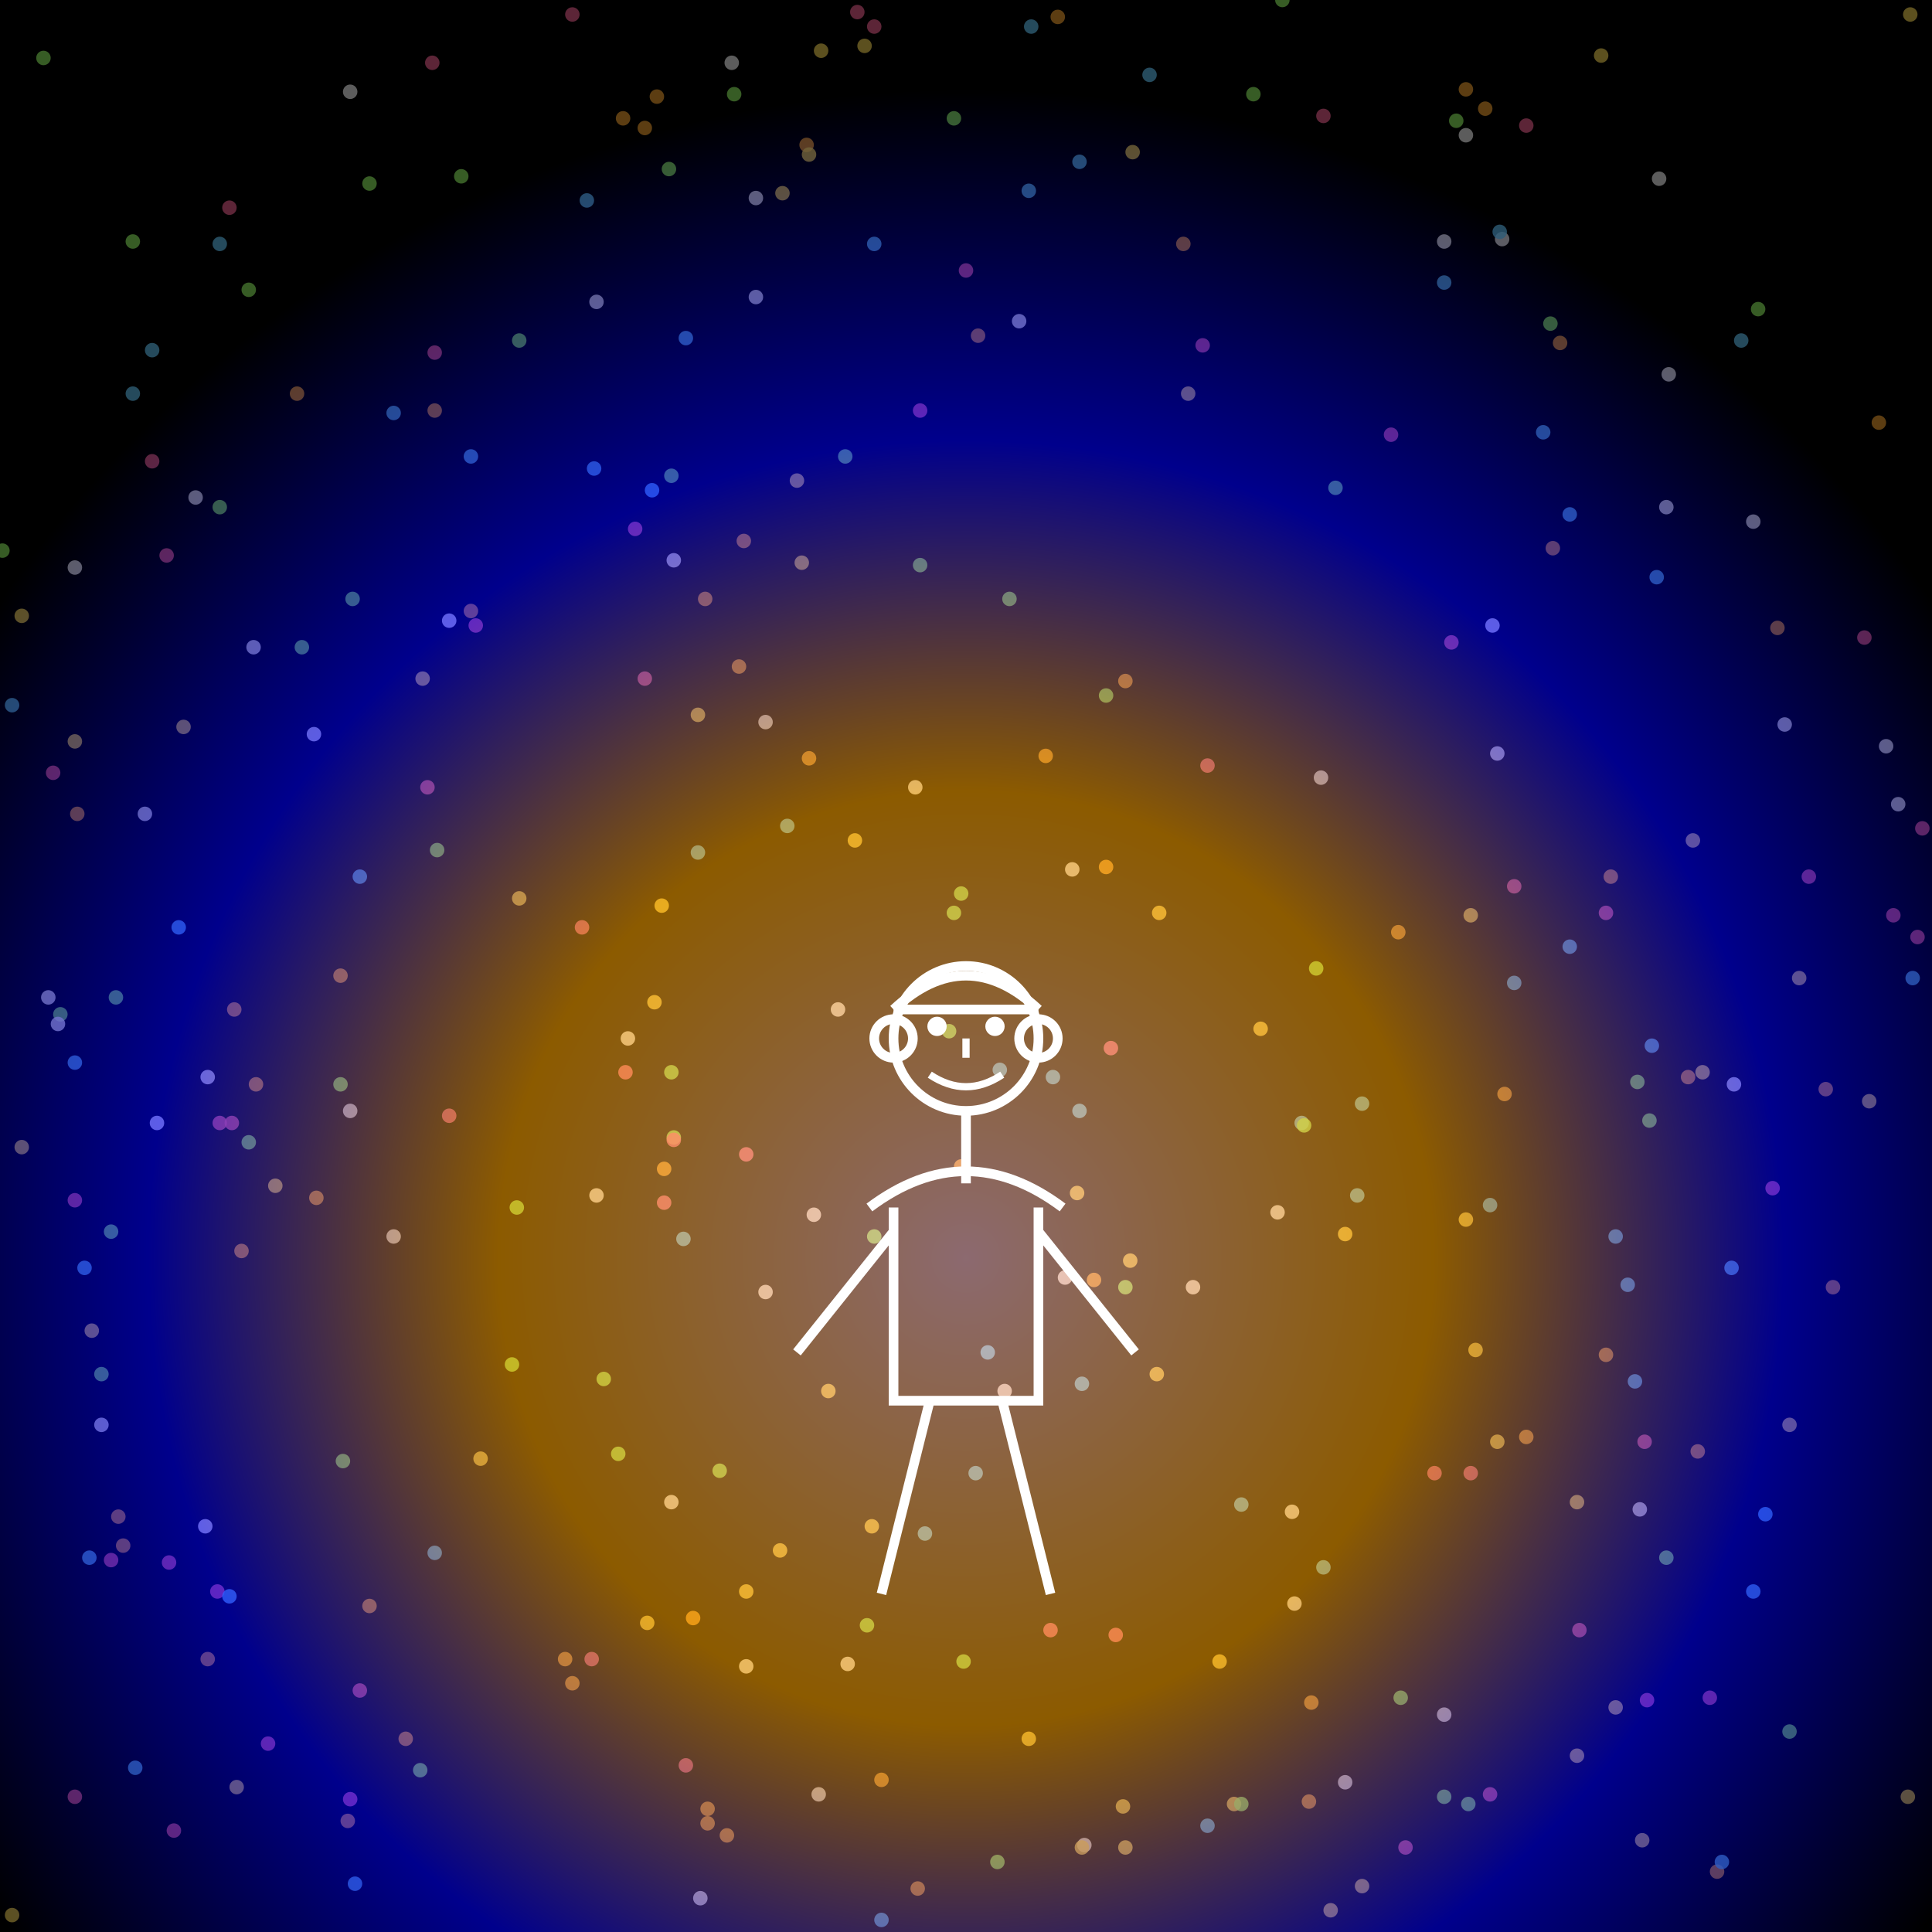 <svg xmlns='http://www.w3.org/2000/svg' width='800' height='800' viewBox='0 0 800 800'><rect width='100%' height='100%' fill='black'/><circle cx='326' cy='342' r='3' fill='#66ccff' opacity='0.8'/><circle cx='498' cy='143' r='3' fill='#ff6699' opacity='0.8'/><circle cx='359' cy='673' r='3' fill='#99ff66' opacity='0.8'/><circle cx='441' cy='529' r='3' fill='#ffffff' opacity='0.8'/><circle cx='32' cy='337' r='3' fill='#ffaa33' opacity='0.8'/><circle cx='557' cy='511' r='3' fill='#ffdd55' opacity='0.8'/><circle cx='195' cy='189' r='3' fill='#66ccff' opacity='0.8'/><circle cx='500' cy='317' r='3' fill='#ff6699' opacity='0.8'/><circle cx='18' cy='24' r='3' fill='#99ff66' opacity='0.8'/><circle cx='86' cy='446' r='3' fill='#ffffff' opacity='0.8'/><circle cx='438' cy='7' r='3' fill='#ffaa33' opacity='0.8'/><circle cx='323' cy='642' r='3' fill='#ffdd55' opacity='0.8'/><circle cx='500' cy='756' r='3' fill='#66ccff' opacity='0.8'/><circle cx='362' cy='11' r='3' fill='#ff6699' opacity='0.8'/><circle cx='690' cy='645' r='3' fill='#99ff66' opacity='0.8'/><circle cx='449' cy='764' r='3' fill='#ffffff' opacity='0.8'/><circle cx='703' cy='601' r='3' fill='#ffaa33' opacity='0.8'/><circle cx='271' cy='415' r='3' fill='#ffdd55' opacity='0.8'/><circle cx='74' cy='384' r='3' fill='#66ccff' opacity='0.8'/><circle cx='275' cy='498' r='3' fill='#ff6699' opacity='0.8'/><circle cx='741' cy='717' r='3' fill='#99ff66' opacity='0.8'/><circle cx='557' cy='738' r='3' fill='#ffffff' opacity='0.8'/><circle cx='306' cy='276' r='3' fill='#ffaa33' opacity='0.8'/><circle cx='469' cy='63' r='3' fill='#ffdd55' opacity='0.8'/><circle cx='383' cy='635' r='3' fill='#66ccff' opacity='0.8'/><circle cx='400' cy='112' r='3' fill='#ff6699' opacity='0.8'/><circle cx='395' cy='378' r='3' fill='#99ff66' opacity='0.8'/><circle cx='31' cy='235' r='3' fill='#ffffff' opacity='0.8'/><circle cx='365' cy='737' r='3' fill='#ffaa33' opacity='0.8'/><circle cx='551' cy='791' r='3' fill='#ffdd55' opacity='0.8'/><circle cx='243' cy='83' r='3' fill='#66ccff' opacity='0.8'/><circle cx='31' cy='744' r='3' fill='#ff6699' opacity='0.8'/><circle cx='350' cy='189' r='3' fill='#99ff66' opacity='0.8'/><circle cx='622' cy='99' r='3' fill='#ffffff' opacity='0.8'/><circle cx='272' cy='40' r='3' fill='#ffaa33' opacity='0.8'/><circle cx='9' cy='475' r='3' fill='#ffdd55' opacity='0.8'/><circle cx='56' cy='732' r='3' fill='#66ccff' opacity='0.8'/><circle cx='632' cy='52' r='3' fill='#ff6699' opacity='0.8'/><circle cx='603' cy='50' r='3' fill='#99ff66' opacity='0.8'/><circle cx='309' cy='690' r='3' fill='#ffffff' opacity='0.8'/><circle cx='405' cy='139' r='3' fill='#ffaa33' opacity='0.8'/><circle cx='607' cy='505' r='3' fill='#ffdd55' opacity='0.8'/><circle cx='404' cy='610' r='3' fill='#66ccff' opacity='0.8'/><circle cx='594' cy='610' r='3' fill='#ff6699' opacity='0.8'/><circle cx='279' cy='471' r='3' fill='#99ff66' opacity='0.8'/><circle cx='65' cy='465' r='3' fill='#ffffff' opacity='0.8'/><circle cx='607' cy='37' r='3' fill='#ffaa33' opacity='0.8'/><circle cx='98' cy='740' r='3' fill='#ffdd55' opacity='0.8'/><circle cx='539' cy='465' r='3' fill='#66ccff' opacity='0.8'/><circle cx='654' cy='675' r='3' fill='#ff6699' opacity='0.8'/><circle cx='103' cy='473' r='3' fill='#99ff66' opacity='0.8'/><circle cx='618' cy='259' r='3' fill='#ffffff' opacity='0.8'/><circle cx='380' cy='782' r='3' fill='#ffaa33' opacity='0.8'/><circle cx='38' cy='551' r='3' fill='#ffdd55' opacity='0.8'/><circle cx='562' cy='495' r='3' fill='#66ccff' opacity='0.8'/><circle cx='609' cy='610' r='3' fill='#ff6699' opacity='0.8'/><circle cx='393' cy='427' r='3' fill='#99ff66' opacity='0.8'/><circle cx='416' cy='576' r='3' fill='#ffffff' opacity='0.8'/><circle cx='433' cy='313' r='3' fill='#ffaa33' opacity='0.8'/><circle cx='76' cy='301' r='3' fill='#ffdd55' opacity='0.8'/><circle cx='686' cy='239' r='3' fill='#66ccff' opacity='0.8'/><circle cx='284' cy='731' r='3' fill='#ff6699' opacity='0.8'/><circle cx='42' cy='569' r='3' fill='#99ff66' opacity='0.8'/><circle cx='303' cy='26' r='3' fill='#ffffff' opacity='0.8'/><circle cx='711' cy='775' r='3' fill='#ffaa33' opacity='0.8'/><circle cx='358' cy='19' r='3' fill='#ffdd55' opacity='0.8'/><circle cx='270' cy='203' r='3' fill='#66ccff' opacity='0.8'/><circle cx='263' cy='219' r='3' fill='#ff6699' opacity='0.8'/><circle cx='55' cy='100' r='3' fill='#99ff66' opacity='0.8'/><circle cx='290' cy='786' r='3' fill='#ffffff' opacity='0.8'/><circle cx='756' cy='451' r='3' fill='#ffaa33' opacity='0.8'/><circle cx='354' cy='348' r='3' fill='#ffdd55' opacity='0.8'/><circle cx='365' cy='795' r='3' fill='#66ccff' opacity='0.8'/><circle cx='241' cy='384' r='3' fill='#ff6699' opacity='0.8'/><circle cx='519' cy='39' r='3' fill='#99ff66' opacity='0.8'/><circle cx='598' cy='100' r='3' fill='#ffffff' opacity='0.8'/><circle cx='100' cy='518' r='3' fill='#ffaa33' opacity='0.8'/><circle cx='332' cy='233' r='3' fill='#ffdd55' opacity='0.8'/><circle cx='731' cy='627' r='3' fill='#66ccff' opacity='0.8'/><circle cx='772' cy='264' r='3' fill='#ff6699' opacity='0.8'/><circle cx='545' cy='401' r='3' fill='#99ff66' opacity='0.8'/><circle cx='444' cy='360' r='3' fill='#ffffff' opacity='0.8'/><circle cx='632' cy='595' r='3' fill='#ffaa33' opacity='0.8'/><circle cx='215' cy='372' r='3' fill='#ffdd55' opacity='0.8'/><circle cx='677' cy='572' r='3' fill='#66ccff' opacity='0.8'/><circle cx='749' cy='363' r='3' fill='#ff6699' opacity='0.8'/><circle cx='103' cy='120' r='3' fill='#99ff66' opacity='0.8'/><circle cx='60' cy='337' r='3' fill='#ffffff' opacity='0.8'/><circle cx='180' cy='170' r='3' fill='#ffaa33' opacity='0.8'/><circle cx='31' cy='307' r='3' fill='#ffdd55' opacity='0.8'/><circle cx='427' cy='11' r='3' fill='#66ccff' opacity='0.8'/><circle cx='267' cy='281' r='3' fill='#ff6699' opacity='0.8'/><circle cx='298' cy='609' r='3' fill='#99ff66' opacity='0.8'/><circle cx='691' cy='155' r='3' fill='#ffffff' opacity='0.8'/><circle cx='287' cy='670' r='3' fill='#ffaa33' opacity='0.8'/><circle cx='340' cy='21' r='3' fill='#ffdd55' opacity='0.8'/><circle cx='684' cy='433' r='3' fill='#66ccff' opacity='0.8'/><circle cx='259' cy='444' r='3' fill='#ff6699' opacity='0.8'/><circle cx='399' cy='688' r='3' fill='#99ff66' opacity='0.8'/><circle cx='607' cy='56' r='3' fill='#ffffff' opacity='0.8'/><circle cx='49' cy='628' r='3' fill='#ffaa33' opacity='0.8'/><circle cx='701' cy='348' r='3' fill='#ffdd55' opacity='0.8'/><circle cx='792' cy='405' r='3' fill='#66ccff' opacity='0.8'/><circle cx='796' cy='343' r='3' fill='#ff6699' opacity='0.8'/><circle cx='608' cy='747' r='3' fill='#99ff66' opacity='0.8'/><circle cx='42' cy='590' r='3' fill='#ffffff' opacity='0.8'/><circle cx='778' cy='175' r='3' fill='#ffaa33' opacity='0.8'/><circle cx='653' cy='727' r='3' fill='#ffdd55' opacity='0.8'/><circle cx='514' cy='623' r='3' fill='#66ccff' opacity='0.8'/><circle cx='149' cy='700' r='3' fill='#ff6699' opacity='0.8'/><circle cx='642' cy='134' r='3' fill='#99ff66' opacity='0.8'/><circle cx='739' cy='300' r='3' fill='#ffffff' opacity='0.8'/><circle cx='334' cy='60' r='3' fill='#ffaa33' opacity='0.8'/><circle cx='330' cy='199' r='3' fill='#ffdd55' opacity='0.8'/><circle cx='426' cy='79' r='3' fill='#66ccff' opacity='0.8'/><circle cx='784' cy='379' r='3' fill='#ff6699' opacity='0.8'/><circle cx='142' cy='605' r='3' fill='#99ff66' opacity='0.8'/><circle cx='347' cy='418' r='3' fill='#ffffff' opacity='0.8'/><circle cx='293' cy='749' r='3' fill='#ffaa33' opacity='0.8'/><circle cx='466' cy='765' r='3' fill='#ffdd55' opacity='0.8'/><circle cx='669' cy='512' r='3' fill='#66ccff' opacity='0.8'/><circle cx='381' cy='170' r='3' fill='#ff6699' opacity='0.8'/><circle cx='531' cy='0' r='3' fill='#99ff66' opacity='0.8'/><circle cx='718' cy='449' r='3' fill='#ffffff' opacity='0.8'/><circle cx='97' cy='418' r='3' fill='#ffaa33' opacity='0.8'/><circle cx='335' cy='64' r='3' fill='#ffdd55' opacity='0.8'/><circle cx='91' cy='101' r='3' fill='#66ccff' opacity='0.8'/><circle cx='70' cy='647' r='3' fill='#ff6699' opacity='0.8'/><circle cx='146' cy='248' r='3' fill='#99ff66' opacity='0.8'/><circle cx='535' cy='626' r='3' fill='#ffffff' opacity='0.8'/><circle cx='335' cy='314' r='3' fill='#ffaa33' opacity='0.8'/><circle cx='511' cy='747' r='3' fill='#ffdd55' opacity='0.8'/><circle cx='650' cy='213' r='3' fill='#66ccff' opacity='0.8'/><circle cx='186' cy='462' r='3' fill='#ff6699' opacity='0.8'/><circle cx='256' cy='602' r='3' fill='#99ff66' opacity='0.8'/><circle cx='379' cy='326' r='3' fill='#ffffff' opacity='0.8'/><circle cx='292' cy='248' r='3' fill='#ffaa33' opacity='0.8'/><circle cx='465' cy='748' r='3' fill='#ffdd55' opacity='0.8'/><circle cx='414' cy='443' r='3' fill='#66ccff' opacity='0.8'/><circle cx='96' cy='465' r='3' fill='#ff6699' opacity='0.8'/><circle cx='1' cy='228' r='3' fill='#99ff66' opacity='0.8'/><circle cx='536' cy='664' r='3' fill='#ffffff' opacity='0.8'/><circle cx='275' cy='484' r='3' fill='#ffaa33' opacity='0.8'/><circle cx='705' cy='444' r='3' fill='#ffdd55' opacity='0.8'/><circle cx='617' cy='499' r='3' fill='#66ccff' opacity='0.8'/><circle cx='63' cy='191' r='3' fill='#ff6699' opacity='0.8'/><circle cx='466' cy='533' r='3' fill='#99ff66' opacity='0.8'/><circle cx='313' cy='123' r='3' fill='#ffffff' opacity='0.8'/><circle cx='542' cy='746' r='3' fill='#ffaa33' opacity='0.8'/><circle cx='114' cy='491' r='3' fill='#ffdd55' opacity='0.8'/><circle cx='37' cy='645' r='3' fill='#66ccff' opacity='0.8'/><circle cx='31' cy='497' r='3' fill='#ff6699' opacity='0.8'/><circle cx='398' cy='370' r='3' fill='#99ff66' opacity='0.8'/><circle cx='247' cy='125' r='3' fill='#ffffff' opacity='0.8'/><circle cx='646' cy='142' r='3' fill='#ffaa33' opacity='0.8'/><circle cx='448' cy='765' r='3' fill='#ffdd55' opacity='0.8'/><circle cx='447' cy='460' r='3' fill='#66ccff' opacity='0.8'/><circle cx='72' cy='758' r='3' fill='#ff6699' opacity='0.8'/><circle cx='91' cy='210' r='3' fill='#99ff66' opacity='0.8'/><circle cx='317' cy='535' r='3' fill='#ffffff' opacity='0.8'/><circle cx='168' cy='720' r='3' fill='#ffaa33' opacity='0.8'/><circle cx='468' cy='522' r='3' fill='#ffdd55' opacity='0.8'/><circle cx='35' cy='525' r='3' fill='#66ccff' opacity='0.8'/><circle cx='179' cy='26' r='3' fill='#ff6699' opacity='0.8'/><circle cx='514' cy='747' r='3' fill='#99ff66' opacity='0.8'/><circle cx='547' cy='322' r='3' fill='#ffffff' opacity='0.8'/><circle cx='141' cy='404' r='3' fill='#ffaa33' opacity='0.8'/><circle cx='309' cy='659' r='3' fill='#ffdd55' opacity='0.8'/><circle cx='436' cy='446' r='3' fill='#66ccff' opacity='0.8'/><circle cx='180' cy='146' r='3' fill='#ff6699' opacity='0.8'/><circle cx='214' cy='500' r='3' fill='#99ff66' opacity='0.8'/><circle cx='317' cy='299' r='3' fill='#ffffff' opacity='0.8'/><circle cx='144' cy='754' r='3' fill='#ffaa33' opacity='0.8'/><circle cx='492' cy='163' r='3' fill='#ffdd55' opacity='0.8'/><circle cx='409' cy='560' r='3' fill='#66ccff' opacity='0.8'/><circle cx='681' cy='597' r='3' fill='#ff6699' opacity='0.8'/><circle cx='304' cy='39' r='3' fill='#99ff66' opacity='0.8'/><circle cx='278' cy='622' r='3' fill='#ffffff' opacity='0.8'/><circle cx='543' cy='705' r='3' fill='#ffaa33' opacity='0.8'/><circle cx='5' cy='793' r='3' fill='#ffdd55' opacity='0.8'/><circle cx='627' cy='407' r='3' fill='#66ccff' opacity='0.8'/><circle cx='617' cy='743' r='3' fill='#ff6699' opacity='0.8'/><circle cx='141' cy='449' r='3' fill='#99ff66' opacity='0.8'/><circle cx='351' cy='689' r='3' fill='#ffffff' opacity='0.8'/><circle cx='51' cy='640' r='3' fill='#ffaa33' opacity='0.8'/><circle cx='653' cy='622' r='3' fill='#ffdd55' opacity='0.8'/><circle cx='180' cy='643' r='3' fill='#66ccff' opacity='0.8'/><circle cx='91' cy='465' r='3' fill='#ff6699' opacity='0.8'/><circle cx='174' cy='733' r='3' fill='#99ff66' opacity='0.8'/><circle cx='620' cy='312' r='3' fill='#ffffff' opacity='0.8'/><circle cx='258' cy='49' r='3' fill='#ffaa33' opacity='0.8'/><circle cx='663' cy='23' r='3' fill='#ffdd55' opacity='0.8'/><circle cx='31' cy='440' r='3' fill='#66ccff' opacity='0.8'/><circle cx='708' cy='703' r='3' fill='#ff6699' opacity='0.8'/><circle cx='153' cy='76' r='3' fill='#99ff66' opacity='0.8'/><circle cx='247' cy='495' r='3' fill='#ffffff' opacity='0.8'/><circle cx='623' cy='453' r='3' fill='#ffaa33' opacity='0.8'/><circle cx='741' cy='590' r='3' fill='#ffdd55' opacity='0.8'/><circle cx='564' cy='457' r='3' fill='#66ccff' opacity='0.8'/><circle cx='576' cy='180' r='3' fill='#ff6699' opacity='0.8'/><circle cx='553' cy='202' r='3' fill='#99ff66' opacity='0.8'/><circle cx='786' cy='333' r='3' fill='#ffffff' opacity='0.8'/><circle cx='466' cy='282' r='3' fill='#ffaa33' opacity='0.8'/><circle cx='175' cy='281' r='3' fill='#ffdd55' opacity='0.8'/><circle cx='246' cy='194' r='3' fill='#66ccff' opacity='0.8'/><circle cx='145' cy='745' r='3' fill='#ff6699' opacity='0.8'/><circle cx='181' cy='352' r='3' fill='#99ff66' opacity='0.8'/><circle cx='279' cy='232' r='3' fill='#ffffff' opacity='0.8'/><circle cx='667' cy='363' r='3' fill='#ffaa33' opacity='0.8'/><circle cx='274' cy='375' r='3' fill='#ffdd55' opacity='0.8'/><circle cx='717' cy='525' r='3' fill='#66ccff' opacity='0.8'/><circle cx='462' cy='677' r='3' fill='#ff6699' opacity='0.8'/><circle cx='598' cy='744' r='3' fill='#99ff66' opacity='0.8'/><circle cx='422' cy='133' r='3' fill='#ffffff' opacity='0.8'/><circle cx='453' cy='530' r='3' fill='#ffaa33' opacity='0.8'/><circle cx='745' cy='405' r='3' fill='#ffdd55' opacity='0.8'/><circle cx='548' cy='649' r='3' fill='#66ccff' opacity='0.8'/><circle cx='245' cy='687' r='3' fill='#ff6699' opacity='0.8'/><circle cx='46' cy='510' r='3' fill='#99ff66' opacity='0.8'/><circle cx='690' cy='210' r='3' fill='#ffffff' opacity='0.8'/><circle cx='106' cy='449' r='3' fill='#ffaa33' opacity='0.8'/><circle cx='426' cy='720' r='3' fill='#ffdd55' opacity='0.8'/><circle cx='447' cy='67' r='3' fill='#66ccff' opacity='0.8'/><circle cx='279' cy='472' r='3' fill='#ff6699' opacity='0.8'/><circle cx='381' cy='234' r='3' fill='#99ff66' opacity='0.8'/><circle cx='529' cy='502' r='3' fill='#ffffff' opacity='0.8'/><circle cx='153' cy='665' r='3' fill='#ffaa33' opacity='0.8'/><circle cx='522' cy='426' r='3' fill='#ffdd55' opacity='0.8'/><circle cx='448' cy='573' r='3' fill='#66ccff' opacity='0.8'/><circle cx='665' cy='378' r='3' fill='#ff6699' opacity='0.8'/><circle cx='250' cy='571' r='3' fill='#99ff66' opacity='0.8'/><circle cx='337' cy='503' r='3' fill='#ffffff' opacity='0.8'/><circle cx='195' cy='253' r='3' fill='#ffaa33' opacity='0.8'/><circle cx='268' cy='672' r='3' fill='#ffdd55' opacity='0.8'/><circle cx='713' cy='771' r='3' fill='#66ccff' opacity='0.8'/><circle cx='22' cy='320' r='3' fill='#ff6699' opacity='0.8'/><circle cx='580' cy='703' r='3' fill='#99ff66' opacity='0.8'/><circle cx='20' cy='413' r='3' fill='#ffffff' opacity='0.8'/><circle cx='699' cy='446' r='3' fill='#ffaa33' opacity='0.8'/><circle cx='446' cy='494' r='3' fill='#ffdd55' opacity='0.8'/><circle cx='63' cy='145' r='3' fill='#66ccff' opacity='0.8'/><circle cx='601' cy='266' r='3' fill='#ff6699' opacity='0.8'/><circle cx='418' cy='248' r='3' fill='#99ff66' opacity='0.8'/><circle cx='313' cy='82' r='3' fill='#ffffff' opacity='0.8'/><circle cx='267' cy='53' r='3' fill='#ffaa33' opacity='0.8'/><circle cx='199' cy='604' r='3' fill='#ffdd55' opacity='0.8'/><circle cx='674' cy='532' r='3' fill='#66ccff' opacity='0.8'/><circle cx='95' cy='86' r='3' fill='#ff6699' opacity='0.8'/><circle cx='413' cy='771' r='3' fill='#99ff66' opacity='0.8'/><circle cx='81' cy='206' r='3' fill='#ffffff' opacity='0.8'/><circle cx='308' cy='224' r='3' fill='#ffaa33' opacity='0.8'/><circle cx='774' cy='456' r='3' fill='#ffdd55' opacity='0.8'/><circle cx='362' cy='101' r='3' fill='#66ccff' opacity='0.8'/><circle cx='460' cy='434' r='3' fill='#ff6699' opacity='0.8'/><circle cx='212' cy='565' r='3' fill='#99ff66' opacity='0.8'/><circle cx='339' cy='743' r='3' fill='#ffffff' opacity='0.8'/><circle cx='131' cy='496' r='3' fill='#ffaa33' opacity='0.8'/><circle cx='343' cy='576' r='3' fill='#ffdd55' opacity='0.8'/><circle cx='726' cy='659' r='3' fill='#66ccff' opacity='0.8'/><circle cx='548' cy='48' r='3' fill='#ff6699' opacity='0.8'/><circle cx='458' cy='288' r='3' fill='#99ff66' opacity='0.8'/><circle cx='598' cy='710' r='3' fill='#ffffff' opacity='0.8'/><circle cx='579' cy='386' r='3' fill='#ffaa33' opacity='0.8'/><circle cx='479' cy='569' r='3' fill='#ffdd55' opacity='0.8'/><circle cx='650' cy='392' r='3' fill='#66ccff' opacity='0.8'/><circle cx='90' cy='659' r='3' fill='#ff6699' opacity='0.8'/><circle cx='278' cy='444' r='3' fill='#99ff66' opacity='0.8'/><circle cx='145' cy='460' r='3' fill='#ffffff' opacity='0.8'/><circle cx='398' cy='483' r='3' fill='#ffaa33' opacity='0.8'/><circle cx='680' cy='762' r='3' fill='#ffdd55' opacity='0.8'/><circle cx='639' cy='179' r='3' fill='#66ccff' opacity='0.8'/><circle cx='197' cy='259' r='3' fill='#ff6699' opacity='0.8'/><circle cx='728' cy='128' r='3' fill='#99ff66' opacity='0.8'/><circle cx='679' cy='625' r='3' fill='#ffffff' opacity='0.8'/><circle cx='665' cy='561' r='3' fill='#ffaa33' opacity='0.8'/><circle cx='564' cy='781' r='3' fill='#ffdd55' opacity='0.8'/><circle cx='598' cy='117' r='3' fill='#66ccff' opacity='0.8'/><circle cx='682' cy='704' r='3' fill='#ff6699' opacity='0.8'/><circle cx='540' cy='466' r='3' fill='#99ff66' opacity='0.8'/><circle cx='145' cy='38' r='3' fill='#ffffff' opacity='0.8'/><circle cx='86' cy='687' r='3' fill='#ffaa33' opacity='0.8'/><circle cx='669' cy='707' r='3' fill='#ffdd55' opacity='0.8'/><circle cx='621' cy='96' r='3' fill='#66ccff' opacity='0.8'/><circle cx='627' cy='367' r='3' fill='#ff6699' opacity='0.8'/><circle cx='48' cy='413' r='3' fill='#99ff66' opacity='0.8'/><circle cx='781' cy='309' r='3' fill='#ffffff' opacity='0.8'/><circle cx='237' cy='697' r='3' fill='#ffaa33' opacity='0.8'/><circle cx='609' cy='379' r='3' fill='#ffdd55' opacity='0.8'/><circle cx='283' cy='513' r='3' fill='#66ccff' opacity='0.8'/><circle cx='46' cy='646' r='3' fill='#ff6699' opacity='0.8'/><circle cx='395' cy='49' r='3' fill='#99ff66' opacity='0.8'/><circle cx='163' cy='512' r='3' fill='#ffffff' opacity='0.8'/><circle cx='643' cy='227' r='3' fill='#ffaa33' opacity='0.8'/><circle cx='611' cy='559' r='3' fill='#ffdd55' opacity='0.8'/><circle cx='95' cy='661' r='3' fill='#66ccff' opacity='0.8'/><circle cx='177' cy='326' r='3' fill='#ff6699' opacity='0.8'/><circle cx='678' cy='448' r='3' fill='#99ff66' opacity='0.8'/><circle cx='186' cy='257' r='3' fill='#ffffff' opacity='0.8'/><circle cx='759' cy='533' r='3' fill='#ffaa33' opacity='0.8'/><circle cx='9' cy='255' r='3' fill='#ffdd55' opacity='0.8'/><circle cx='147' cy='780' r='3' fill='#66ccff' opacity='0.8'/><circle cx='69' cy='230' r='3' fill='#ff6699' opacity='0.8'/><circle cx='191' cy='73' r='3' fill='#99ff66' opacity='0.8'/><circle cx='130' cy='304' r='3' fill='#ffffff' opacity='0.8'/><circle cx='615' cy='45' r='3' fill='#ffaa33' opacity='0.8'/><circle cx='324' cy='80' r='3' fill='#ffdd55' opacity='0.8'/><circle cx='289' cy='353' r='3' fill='#66ccff' opacity='0.8'/><circle cx='111' cy='722' r='3' fill='#ff6699' opacity='0.8'/><circle cx='277' cy='70' r='3' fill='#99ff66' opacity='0.8'/><circle cx='726' cy='216' r='3' fill='#ffffff' opacity='0.8'/><circle cx='301' cy='760' r='3' fill='#ffaa33' opacity='0.8'/><circle cx='620' cy='597' r='3' fill='#ffdd55' opacity='0.8'/><circle cx='476' cy='31' r='3' fill='#66ccff' opacity='0.8'/><circle cx='309' cy='478' r='3' fill='#ff6699' opacity='0.8'/><circle cx='25' cy='420' r='3' fill='#99ff66' opacity='0.8'/><circle cx='260' cy='430' r='3' fill='#ffffff' opacity='0.8'/><circle cx='458' cy='359' r='3' fill='#ffaa33' opacity='0.8'/><circle cx='791' cy='6' r='3' fill='#ffdd55' opacity='0.8'/><circle cx='163' cy='171' r='3' fill='#66ccff' opacity='0.8'/><circle cx='582' cy='765' r='3' fill='#ff6699' opacity='0.8'/><circle cx='683' cy='464' r='3' fill='#99ff66' opacity='0.8'/><circle cx='105' cy='268' r='3' fill='#ffffff' opacity='0.8'/><circle cx='123' cy='163' r='3' fill='#ffaa33' opacity='0.8'/><circle cx='480' cy='378' r='3' fill='#ffdd55' opacity='0.8'/><circle cx='5' cy='292' r='3' fill='#66ccff' opacity='0.8'/><circle cx='237' cy='6' r='3' fill='#ff6699' opacity='0.8'/><circle cx='125' cy='268' r='3' fill='#99ff66' opacity='0.8'/><circle cx='85' cy='632' r='3' fill='#ffffff' opacity='0.8'/><circle cx='234' cy='687' r='3' fill='#ffaa33' opacity='0.8'/><circle cx='505' cy='688' r='3' fill='#ffdd55' opacity='0.8'/><circle cx='721' cy='141' r='3' fill='#66ccff' opacity='0.8'/><circle cx='355' cy='5' r='3' fill='#ff6699' opacity='0.8'/><circle cx='362' cy='512' r='3' fill='#99ff66' opacity='0.8'/><circle cx='24' cy='424' r='3' fill='#ffffff' opacity='0.8'/><circle cx='293' cy='755' r='3' fill='#ffaa33' opacity='0.8'/><circle cx='289' cy='296' r='3' fill='#ffdd55' opacity='0.8'/><circle cx='284' cy='140' r='3' fill='#66ccff' opacity='0.8'/><circle cx='794' cy='388' r='3' fill='#ff6699' opacity='0.8'/><circle cx='215' cy='141' r='3' fill='#99ff66' opacity='0.8'/><circle cx='687' cy='74' r='3' fill='#ffffff' opacity='0.8'/><circle cx='736' cy='260' r='3' fill='#ffaa33' opacity='0.8'/><circle cx='790' cy='744' r='3' fill='#ffdd55' opacity='0.8'/><circle cx='149' cy='363' r='3' fill='#66ccff' opacity='0.8'/><circle cx='734' cy='492' r='3' fill='#ff6699' opacity='0.8'/><circle cx='278' cy='197' r='3' fill='#99ff66' opacity='0.8'/><circle cx='494' cy='533' r='3' fill='#ffffff' opacity='0.8'/><circle cx='490' cy='101' r='3' fill='#ffaa33' opacity='0.8'/><circle cx='361' cy='632' r='3' fill='#ffdd55' opacity='0.8'/><circle cx='55' cy='163' r='3' fill='#66ccff' opacity='0.8'/><circle cx='435' cy='675' r='3' fill='#ff6699' opacity='0.8'/><radialGradient id='grad1' cx='50%' cy='65%' r='60%'><stop offset='0%' stop-color='pink'/><stop offset='40%' stop-color='orange'/><stop offset='70%' stop-color='blue'/><stop offset='100%' stop-color='black'/></radialGradient><rect width='800' height='800' fill='url(#grad1)' opacity='0.55'/><g stroke='white' stroke-width='4' fill='none'><circle cx='400' cy='430' r='30'/><circle cx='370' cy='430' r='8'/><circle cx='430' cy='430' r='8'/><path d='M370 418 Q400 390 430 418' stroke-width='4'/><line x1='370' y1='418' x2='430' y2='418' stroke-width='4'/><circle cx='388' cy='425' r='4' fill='white' stroke='none'/><circle cx='412' cy='425' r='4' fill='white' stroke='none'/><line x1='400' y1='430' x2='400' y2='438' stroke-width='3'/><path d='M385 445 Q400 455 415 445' stroke-width='3'/><line x1='400' y1='460' x2='400' y2='490'/><path d='M360 500 Q400 470 440 500'/><path d='M370 500 L370 580 L430 580 L430 500'/><path d='M370 510 L330 560'/><path d='M430 510 L470 560'/><path d='M385 580 L365 660'/><path d='M415 580 L435 660'/></g></svg>